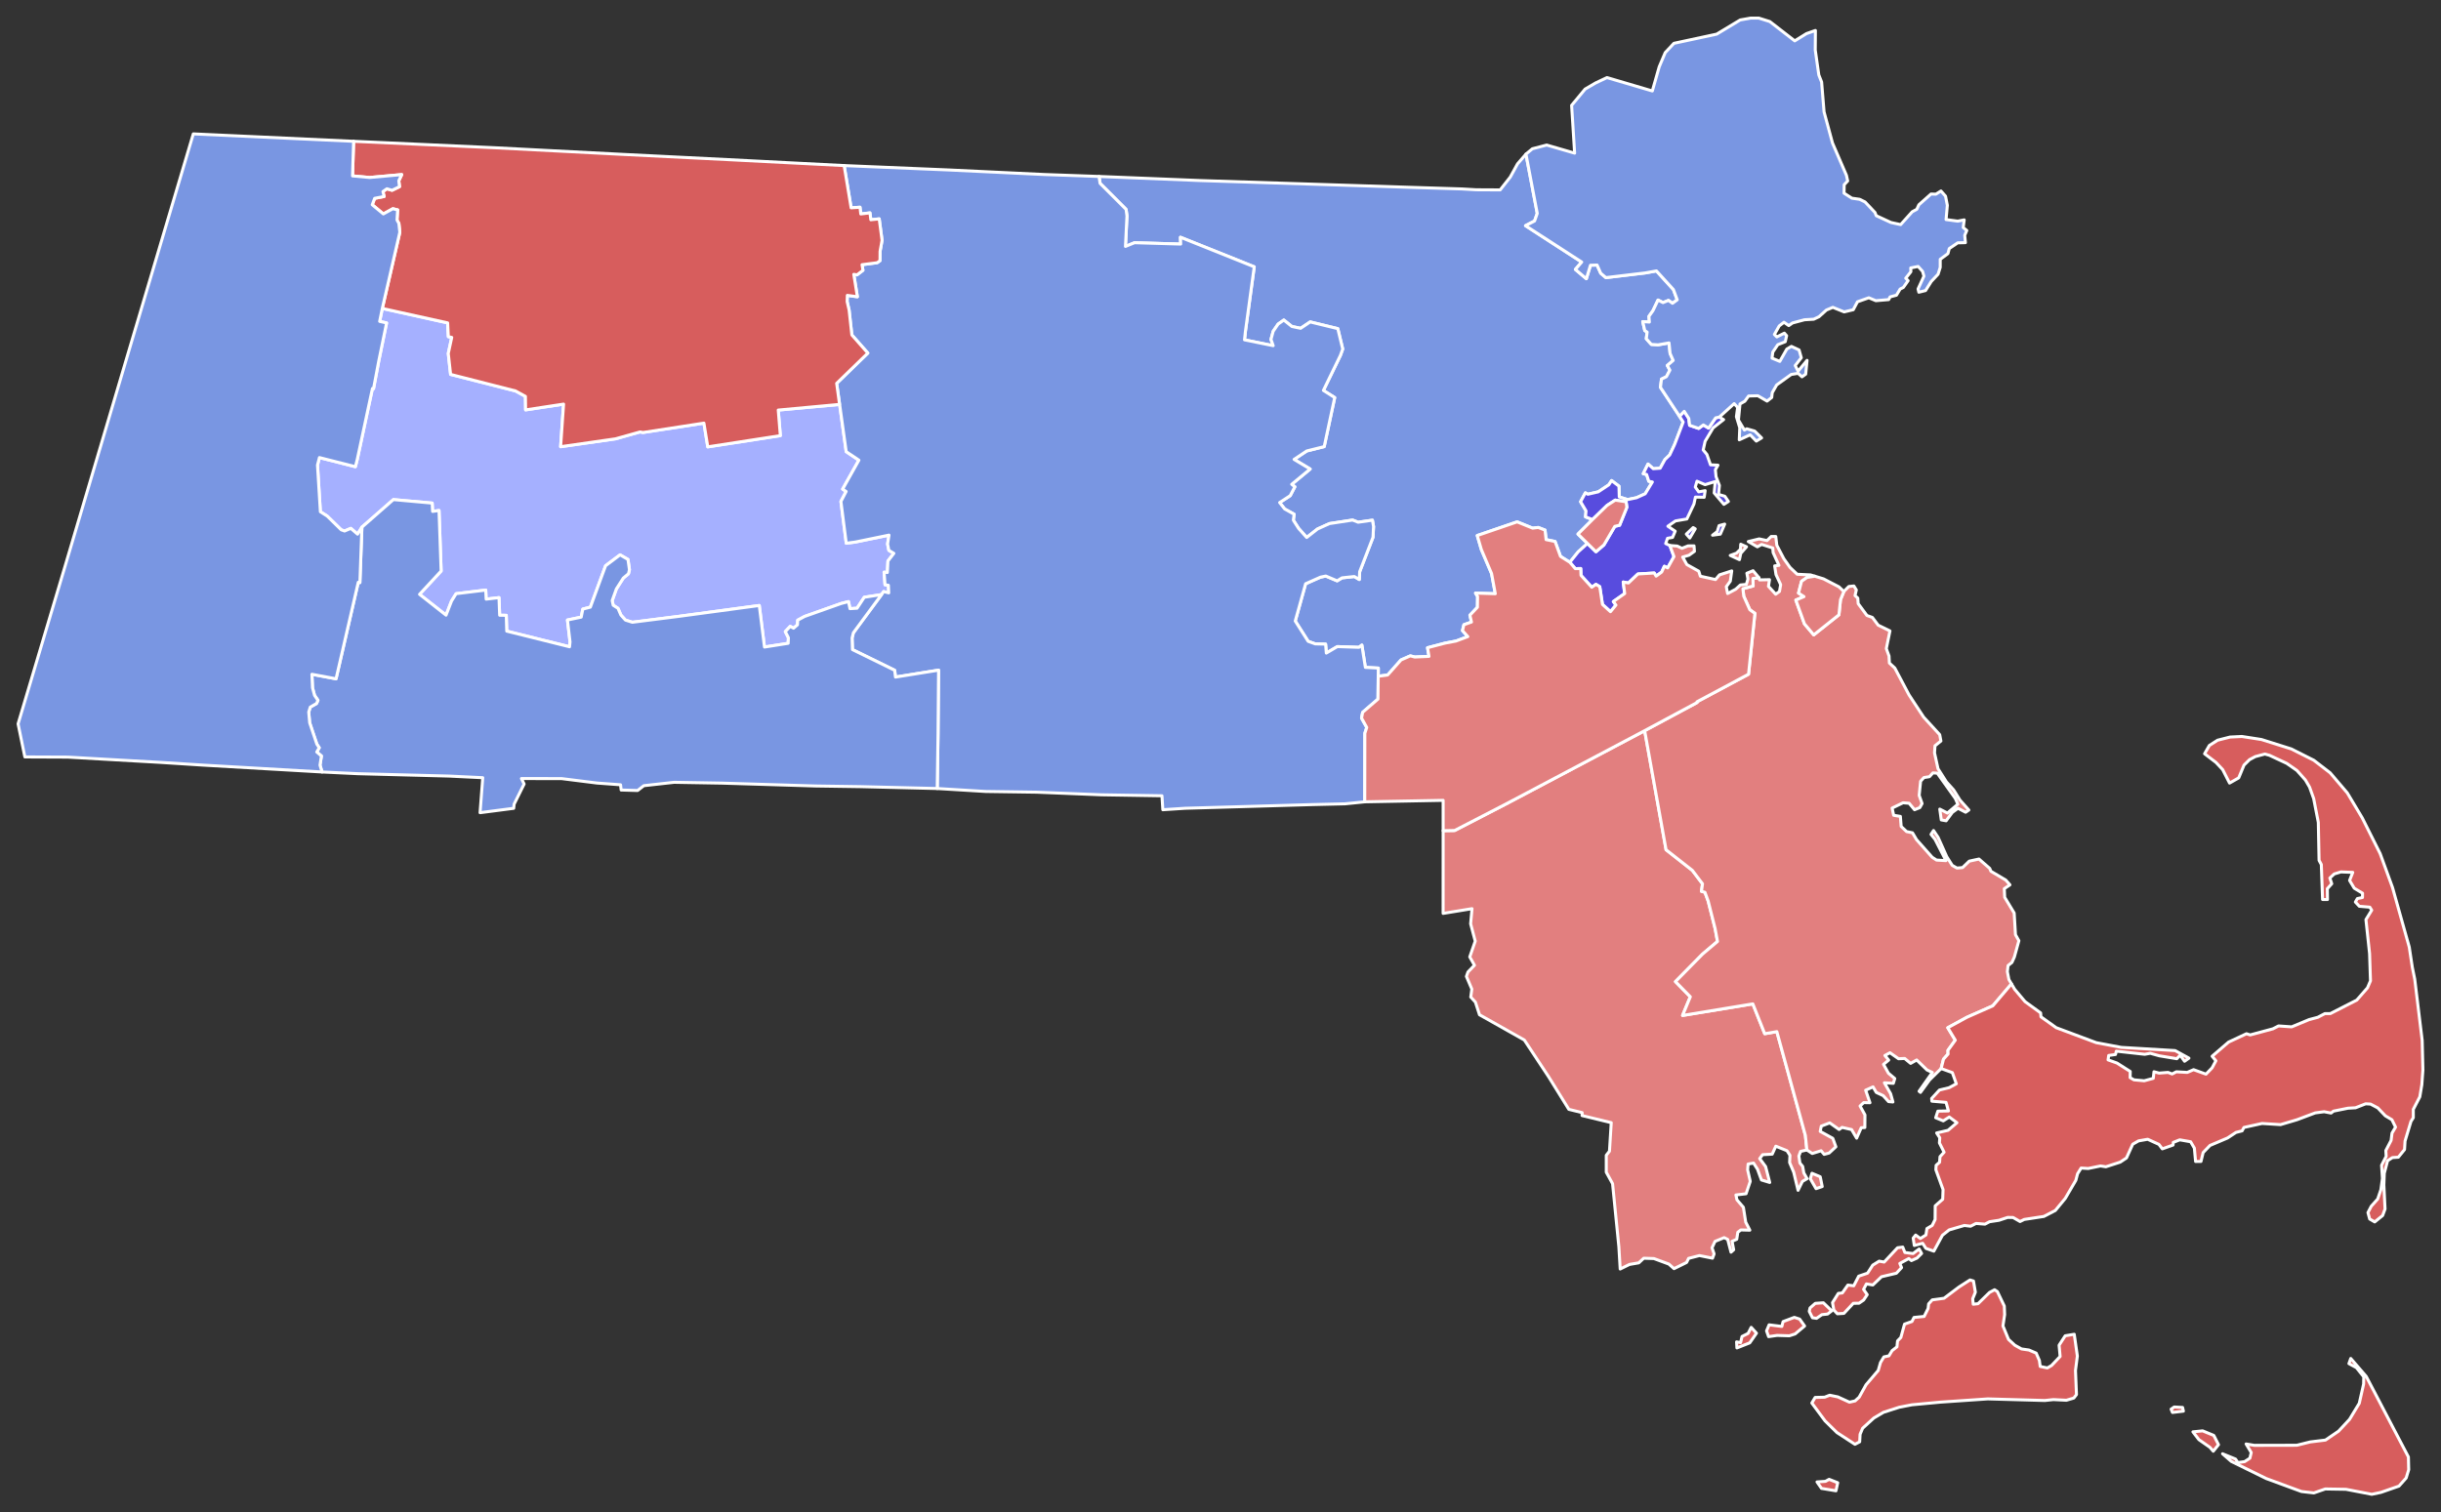 <?xml version="1.0" encoding="UTF-8" standalone="no"?>
<svg
   xmlns:dc="http://purl.org/dc/elements/1.1/"
   xmlns:cc="http://creativecommons.org/ns#"
   xmlns:rdf="http://www.w3.org/1999/02/22-rdf-syntax-ns#"
   xmlns:svg="http://www.w3.org/2000/svg"
   xmlns="http://www.w3.org/2000/svg"
   xmlns:sodipodi="http://sodipodi.sourceforge.net/DTD/sodipodi-0.dtd"
   xmlns:inkscape="http://www.inkscape.org/namespaces/inkscape"
   version="1.2"
   width="810"
   height="502"
   viewBox="0 0 810 502"
   stroke-linecap="round"
   stroke-linejoin="round"
   id="svg17"
   xml:space="preserve"
   sodipodi:docname="Massachusetts_(1912–1938)_county_map,_cb_500k.svg"
   inkscape:version="0.92.3 (2405546, 2018-03-11)"><rect x="0" y="0" width="810" height="502" fill="#333333" stroke="none"/><sodipodi:namedview
     pagecolor="#ffffff"
     bordercolor="#666666"
     borderopacity="1"
     objecttolerance="10"
     gridtolerance="10"
     guidetolerance="10"
     inkscape:pageopacity="0"
     inkscape:pageshadow="2"
     inkscape:window-width="1906"
     inkscape:window-height="1939"
     id="namedview29341"
     showgrid="false"
     inkscape:zoom="1.1467976"
     inkscape:cx="405"
     inkscape:cy="251"
     inkscape:window-x="1900"
     inkscape:window-y="0"
     inkscape:window-maximized="0"
     inkscape:current-layer="Massachusetts" /><defs
     id="defs21" /><g
     id="Massachusetts"
     transform="translate(5,5)"
     stroke="#ffffff"
     stroke-width="1"
     style="opacity:1"><path
       d="m 359.69,53.57 33.67,1.36 69.02,2.23 17.72,0.55 4.78,0.28 7.92,0.04 3.36,-4.27 2.41,-4.38 2.79,-3.22 3.75,19.67 -0.89,2.52 -3.01,1.56 18.65,12.07 -2.1,2.45 3.64,3.08 1.36,-4.47 2.2,-0.07 1.21,2.72 1.72,1.46 13.07,-1.56 3.7,-0.67 5.63,6.19 1.27,3.41 -1.57,1.15 -1.34,-0.96 -1.82,0.73 -1.64,-0.85 -1.69,3.54 -1.33,1.87 0.135,1.917 -2.181,-0.166 0.659,2.97 0.786,0.514 -0.279,2.195 1.68,1.89 2.23,0.14 3.64,-0.64 0.35,3.5 1.03,2.32 -1.95,1.67 0.86,1.56 -1.16,2.17 -1.64,0.8 -0.33,2.74 6.32,9.58 1.22,1.92 -2.85,7.45 -1.63,3.48 -1.59,1.54 -1.57,2.86 -2.3,0.16 -1.74,-1.55 -1.58,3.22 1.12,0.25 0.72,2.25 1.19,0.24 -2.38,3.92 -2.89,1.31 -2.94,0.61 -2.78,-0.87 -0.1,-3.58 -2.44,-1.85 -0.92,1.41 -3.52,2.33 -3.44,0.79 -0.83,-0.46 -1.58,2.94 1.81,3.05 -0.18,1.97 2.33,0.9 -4.83,4.82 3.16,3.12 -3.07,2.77 -2.79,3.48 -3.1,-1.96 -1.8,-4.95 -2.98,-0.61 -0.35,-3.17 -2.26,-0.87 -1.85,0.23 -5.14,-2.09 -13.24,4.54 1.36,4.65 3.39,7.97 1.24,6.7 -6.56,-0.22 0.68,1.12 -0.05,3.58 -2.5,2.65 0.53,2.26 -2.52,0.89 -0.47,1.96 1.77,1.99 -3.95,1.48 -3.64,0.69 -5.78,1.52 0.48,2.87 -4.72,0.21 -1.47,-0.38 -3.09,1.35 -4.42,4.99 -3.14,0.42 0.02,-2.71 -4.29,-0.23 -1.17,-7.4 -0.95,0.74 -7.19,-0.24 -3.65,2.15 -0.23,-2.97 -3.44,-0.08 -2.36,-0.85 -4.28,-6.74 3.44,-12.37 4.93,-2.19 1.77,-0.37 3.76,1.59 1.63,-0.99 4.08,-0.44 1.64,0.99 0.13,-2.59 4.42,-11.43 0.18,-3.57 -0.37,-2.1 -4.75,0.68 -1.84,-0.72 -7.66,1.17 -3.98,1.8 -3.58,2.81 -2.69,-3.01 -1.74,-2.73 0.26,-1.98 -3.14,-1.74 -1.67,-2.13 3.51,-2.29 1.54,-2.95 -1.04,-0.82 6.12,-5.07 -5.33,-3.2 4.2,-2.8 5.79,-1.44 3.48,-16.28 -3.75,-2.37 5.65,-11.64 0.76,-2.1 -1.63,-6.77 -9.16,-2.23 -3.17,2.12 -2.91,-0.61 -2.67,-2.13 -1.89,1.34 -1.64,2.39 -0.73,2.7 0.73,2.08 -9.51,-1.94 0.28,-2.68 2.94,-21.56 -24.48,-9.81 0.08,2.26 -15.32,-0.45 -3.01,1.23 0.5,-10.1 -0.29,-2.19 -8.63,-8.63 z"
       id="Middlesex"
       fill="#b3c4db"
       style="fill:#7996e2;fill-opacity:1" /><path
       d="m 596.26,384.44 2.75,1.16 0.66,3.25 -2.05,0.7 -1.9,-3.29 z m -122.38,-113.71 3.82,-0.07 16.92,-8.74 46.13,-24.39 7.1,39.52 8.71,6.83 3.38,4.47 -0.34,2.5 1.15,0.32 1.07,2.91 2.31,9.15 0.79,4.26 -4.93,4.17 -9.02,9.16 4.93,5.03 -2.57,6.2 23.32,-3.84 3.94,9.9 4.02,-0.69 9.47,34.45 0.5,4.83 -2.08,0.48 -0.58,1.53 0.35,2.34 0.91,1.11 0.39,2.17 1.08,1.9 -1.56,0.92 -1.44,2.95 -1.44,-6.01 -1.36,-3.22 0.11,-2.39 -0.98,-1.53 -3.71,-1.5 -1.19,2.64 -3.19,0.18 -0.97,1.3 1.96,2.64 1.37,5.28 -2.75,-0.83 -1.31,-3.57 -1.31,-2.04 -1.81,0.33 -0.15,1.92 0.87,3.82 -1.39,4.12 -3.37,0.4 0.34,1.6 2.14,2.5 0.77,4.92 1.37,2.67 -2.98,-0.08 -1.01,0.77 -0.35,2.32 -1.55,0.68 0.53,2.82 -0.89,0.8 -1.1,-4.25 -1.17,-0.58 -3.03,1.24 -1,2.14 0.7,2.01 -0.53,1.43 -4.34,-0.87 -3.6,0.93 -0.66,1.35 -4.18,2.06 -1.71,-1.52 -4.97,-1.83 -3.36,-0.11 -1.65,1.53 -3.09,0.53 -3.08,1.52 -0.44,-7.38 -2.09,-20.95 -2.09,-3.81 v -5.61 l 1.06,-1.35 0.59,-9.48 -9.68,-2.35 0.02,-0.98 -4.41,-1.09 -6.77,-10.91 -8,-12.1 -14.88,-8.39 -1.35,-4.18 -1.55,-1.7 0.36,-2.63 -1.8,-4.21 0.51,-1.46 2.16,-2.25 -1.56,-2.77 1.82,-5.23 -1.53,-5.76 0.46,-5.02 -9.59,1.57 z"
       id="Bristol"
       fill="#b8e0da"
       style="fill:#e27f7f;fill-opacity:1" /><path
       d="m 121.86,97.38 21.68,4.79 0.23,4.58 1.13,0.24 -1.15,5.33 0.77,6.95 21.54,5.49 3.29,1.8 0.06,4.49 12.6,-1.92 -0.98,14.14 18.2,-2.61 8.15,-2.29 0.99,0.18 20.21,-3.11 1.28,7.88 24.08,-3.72 -0.688,-8.487 20.363,-1.869 2.172,15.668 4.222,2.829 -5.384,9.596 1.17,0.792 -1.746,3.308 1.771,13.872 2.91,-0.38 11.27,-2.31 -0.47,2.95 0.42,2.1 1.66,1 -1.96,2.53 -0.2,3.84 -1.08,-0.12 0.31,4.18 1.11,0.16 0.12,2.53 -1.68,-0.43 -0.71,1 -5.73,0.89 -2.38,3.63 -2.36,0.15 -0.49,-2.34 -2.39,0.61 -12.18,4.32 -2.28,1.23 -0.09,1.55 -1.29,1.11 -1.11,-0.6 -1.63,1.73 1.03,2.05 -0.08,1.84 -7.86,1.24 -1.73,-13.79 -26.74,3.61 -15.38,1.95 -2.29,-0.72 -1.51,-1.67 -0.95,-2.22 -1.61,-1.04 -0.33,-1.54 1.39,-3.87 2.31,-3.62 1.7,-1.41 0.33,-1.35 -0.49,-3.4 -2.62,-1.53 -4.81,3.62 -5.05,13.74 -2.5,0.64 -0.54,2.67 -4.56,0.96 0.85,7.26 -0.16,1.62 -20.84,-5.19 -0.15,-5.24 -2.2,-0.04 -0.22,-5.84 -4.26,0.5 -0.14,-3.01 -9.83,1.2 -1.51,2.43 -1.83,4.7 -8.79,-6.92 7.16,-7.73 -0.7,-20.09 -2.13,0.3 -0.14,-2.76 -12.87,-1.16 -10.45,9.16 -1.44,2.31 -2.24,-1.92 -2.07,0.88 -1.13,-0.41 -4.66,-4.56 -2.24,-1.43 -0.96,-15.49 0.65,-2.49 11.92,3.03 0.62,-2.39 5.05,-23.58 0.36,0.08 1.75,-9.28 2.58,-12.55 -2.3,-0.52 z"
       id="Hampshire"
       fill="#b1e486"
       style="fill:#a5b0ff;fill-opacity:1" /><path
       d="m 563.27,172.65 1.55,-1.19 0.62,-1.99 1.86,-0.51 -1.44,3.33 z m -8.69,-0.37 2.26,-2.16 0.69,0.41 -1.8,3.06 z m -32.8,3.11 2.81,2.75 2.64,-2.27 3.61,-6.16 1.59,-0.37 2.41,-5.95 -0.24,-1.82 -3.61,-0.57 -2.71,1.76 -4.83,4.69 -2.33,-0.9 0.18,-1.97 -1.81,-3.05 1.58,-2.94 0.83,0.46 3.44,-0.79 3.52,-2.33 0.92,-1.41 2.44,1.85 0.1,3.58 2.78,0.87 2.94,-0.61 2.89,-1.31 2.38,-3.92 -1.19,-0.24 -0.72,-2.25 -1.12,-0.25 1.58,-3.22 1.74,1.55 2.3,-0.16 1.57,-2.86 1.59,-1.54 1.63,-3.48 2.85,-7.45 -1.22,-1.92 1.56,-1.62 1.52,2.36 0.27,2.27 3,1.03 1.57,-1.15 1.73,1.06 2.35,-3.42 1.2,-0.24 1.43,0.83 -3.48,2.74 -2.66,4.46 -0.63,2.87 1.23,1.5 1.19,3.43 2.48,0.12 -0.86,1.52 0.22,2.28 1.12,2.92 -0.3,2.99 2.1,0.61 1.18,1.73 -1.49,0.96 -3.23,-3.79 0.36,-3.79 -3.38,1.04 -2.69,-1.15 -0.56,1.94 1.14,1.6 2.14,-0.4 -0.32,2.2 -2.91,-0.06 -0.49,2.3 -2.35,4.96 -3.78,0.65 -2.52,1.75 2.43,1.66 -0.88,2.06 -1.67,0.29 -0.61,1.74 1.38,0.66 1.37,3.68 -2.1,3.75 -1.09,-0.54 -0.89,1.92 -1.84,1.36 -0.65,-1.04 -5.39,0.32 -3.15,2.99 -1.73,-0.31 0.49,3.82 -3.77,2.65 0.86,1.18 -1.81,2.19 -2.66,-2.41 -0.9,-5.9 -1.26,-0.76 -1.39,0.95 -3.57,-3.93 -0.09,-2.28 -1.81,0.04 -1.81,-2.11 2.79,-3.48 z"
       id="Suffolk"
       fill="#cbdc93"
       style="fill:#584cde;fill-opacity:1" /><path
       d="m 569.15,179.36 2.08,-0.76 1.31,-1.29 0.09,-1.67 1.92,0.85 -1.91,2.19 -0.44,2.09 z m 9.53,7.41 0.18,0.71 3.32,-0.07 -0.35,2.21 2.39,2.61 1.26,-0.9 0.4,-2.27 -1.55,-3.35 -0.44,-2.89 1.42,-0.16 -1.93,-4.24 -0.12,-1.53 -3.69,-1.18 -1.42,0.8 -3.01,-1.76 3.62,-0.88 2.59,0.56 1.41,-1.37 1.5,0.02 0.34,2.9 2.33,4.47 2.04,2.88 2.39,2.28 4.44,0.22 1.42,0.43 -2.56,0.4 -1.85,1.28 -1,3.92 1.81,1.18 -2.7,1.14 2.85,7.89 3.09,3.66 8.35,-6.65 0.52,-5.01 1.12,-2.74 1.65,-1.66 1.68,-0.17 0.81,1.31 -0.43,1.88 0.91,0.83 0.14,1.85 2.9,3.93 1.8,0.64 1.93,2.57 3.91,1.91 -1.21,5.86 0.9,2.46 0.12,2.33 1.8,1.67 4.74,8.95 4.82,7.33 5.34,5.83 0.4,2.11 -1.96,1.58 -0.16,2.36 1.16,5.26 2.79,4.38 2.39,2.65 2.1,3.37 2.95,3.31 -1.07,0.73 -2.53,-1.31 -1.88,1.36 -2.06,2.79 -1.61,-0.29 -0.5,-3.59 2.54,1.31 3.45,-2.93 -0.81,-1.89 -6,-8.42 -1.45,-0.09 -1.14,1.26 -1.85,0.29 -1.1,1.22 -0.47,4.7 0.96,2.7 -0.75,1.36 -1.75,0.7 -1.8,-2.15 -2.01,-0.16 -3.63,1.76 0.51,2.39 2.23,0.37 0.26,3.33 1.8,1.71 1.96,0.41 1.34,2.26 5.2,5.86 1.44,0.93 3.12,0.18 -3.61,-7.04 -1.34,-1.67 0.83,-1.28 1.51,2.26 2.87,6.41 1.82,2.89 1.58,0.9 1.85,-0.16 2.23,-2.14 3.22,-0.7 3.56,3.1 0.41,0.97 4.93,2.92 1.38,1.58 -1.88,1.27 0.13,2.87 3.15,5.21 0.43,7.19 1.13,2.01 -1.5,5.41 -0.81,1.8 -1.28,1.03 -0.23,2.04 0.51,2.59 0.85,1.46 -6.19,7.29 -8.58,3.79 -6.36,3.47 2.49,4.13 -2.44,3.38 0.04,1.22 -1.51,1.7 -0.79,3.12 -3.85,3.78 -3,4.13 -0.47,-0.38 4.4,-6.24 -1.76,-0.82 -3.43,-3.32 -2.01,1.13 -1.98,-1.63 -2.04,0.09 -2.83,-1.99 -1.69,0.91 1.25,1.52 -1.71,1.43 1.64,2.94 2.09,1.76 -0.48,1.59 -2.96,-0.18 2.07,3.64 0.76,2.73 -1.45,-0.13 -1.78,-1.97 -2.29,-1.07 -1.08,-1.84 -2.45,1.11 1.43,4.15 -2.07,-0.04 -1.21,1.13 1.62,2.95 -0.04,4.19 -1.2,0.07 -1.52,3.46 -1.68,-2.85 -3.16,-0.72 -0.98,0.7 -3.1,-2.2 -2.82,1.08 -0.35,1.75 4.18,2.3 1.02,2.81 -2.24,2.07 -1.65,0.44 -1,-1.2 -2.95,0.91 -1.78,-1.17 -0.5,-4.83 -9.47,-34.45 -4.02,0.69 -3.94,-9.9 -23.32,3.84 2.57,-6.2 -4.93,-5.03 9.02,-9.16 4.93,-4.17 -0.79,-4.26 -2.31,-9.15 -1.07,-2.91 -1.15,-0.32 0.34,-2.5 -3.38,-4.47 -8.71,-6.83 -7.1,-39.52 17.4,-9.35 -0.04,-0.24 17.11,-9.15 2.11,-20.19 -1.7,-1.23 -2,-4.47 -0.28,-2.49 3.4,-0.91 -0.08,-2.48 z"
       id="Plymouth"
       fill="#e4c9a0"
       style="fill:#e27f7f;fill-opacity:1" /><path
       d="m 275.11,49.96 34.89,1.46 31.5,1.5 18.19,0.65 0.35,2.3 8.63,8.63 0.29,2.19 -0.5,10.1 3.01,-1.23 15.32,0.45 -0.08,-2.26 24.48,9.81 -2.94,21.56 -0.28,2.68 9.51,1.94 -0.73,-2.08 0.73,-2.7 1.64,-2.39 1.89,-1.34 2.67,2.13 2.91,0.61 3.17,-2.12 9.16,2.23 1.63,6.77 -0.76,2.1 -5.65,11.64 3.75,2.37 -3.48,16.28 -5.79,1.44 -4.2,2.8 5.33,3.2 -6.12,5.07 1.04,0.82 -1.54,2.95 -3.51,2.29 1.67,2.13 3.14,1.74 -0.26,1.98 1.74,2.73 2.69,3.01 3.58,-2.81 3.98,-1.8 7.66,-1.17 1.84,0.72 4.75,-0.68 0.37,2.1 -0.18,3.57 -4.42,11.43 -0.13,2.59 -1.64,-0.99 -4.08,0.44 -1.63,0.99 -3.76,-1.59 -1.77,0.37 -4.93,2.19 -3.44,12.37 4.28,6.74 2.36,0.85 3.44,0.08 0.23,2.97 3.65,-2.15 7.19,0.24 0.95,-0.74 1.17,7.4 4.29,0.23 -0.02,2.71 -0.08,7.59 -5.09,4.39 -0.37,1.91 1.73,3.11 -0.63,1.93 -0.03,22.76 -6.53,0.66 -10.98,0.26 -42.1,1.22 -7.4,0.48 -0.29,-4.63 -20.06,-0.32 -21.49,-0.87 -16.95,-0.24 -16.07,-0.98 0.27,-18.04 0.18,-21.25 -14.3,2.3 -0.27,-2.26 -14,-6.86 -0.13,-3.85 0.43,-1.73 9.34,-12.68 0.71,-1 1.68,0.43 -0.12,-2.53 -1.11,-0.16 -0.31,-4.18 1.08,0.12 0.2,-3.84 1.96,-2.53 -1.66,-1 -0.42,-2.1 0.47,-2.95 -11.27,2.31 -2.91,0.38 -1.773,-13.865 1.733,-3.313 -1.162,-0.784 5.392,-9.607 -4.204,-2.818 -2.175,-15.648 -1.001,-7.035 10.34,-10.04 -5.3,-6.02 -0.91,-8.24 -0.65,-2.83 0.06,-2.07 3.33,0.46 -1.19,-7.44 1.08,0.18 1.96,-1.51 -0.3,-1.87 5.03,-0.66 0.93,-0.67 0.02,-3.07 0.66,-3.71 -0.94,-7.1 -2.78,0.29 -0.29,-2.28 -3.05,0.36 -0.25,-2.23 -2.95,0.19 z"
       id="Worcester"
       fill="#94bbeb"
       style="fill:#7996e2;fill-opacity:1" /><path
       d="m 501.36,46.16 2.13,-1.78 4.75,-1.24 9.27,2.69 -1,-15.86 4.48,-5.4 3.49,-2.04 3.77,-1.78 15.04,4.44 2.29,-8.02 1.99,-4.7 2.89,-3.09 14.19,-3.05 7.81,-4.71 3.49,-0.62 h 2.66 l 3.66,1.15 8.28,6.41 3.9,-2.41 2.96,-1.04 -0.05,6.48 1.18,8.28 0.93,2.36 0.81,9.9 2.8,10.34 4.63,10.73 0.41,1.86 -1.16,1.25 -0.04,2.81 2.58,1.66 2.58,0.37 1.8,0.88 3.28,3.47 0.45,1.1 4.87,2.25 3.22,0.7 3.84,-4.27 1.51,-0.81 0.69,-1.5 4.03,-3.57 1.62,0.05 1.68,-1.06 1.52,1.72 0.6,3.04 -0.42,4.73 3.87,0.52 2.15,-0.42 -0.33,2.56 1.19,0.96 -0.69,1.6 0.23,2.44 -2.55,0.06 -2.81,1.9 -0.44,1.68 -2.56,1.89 v 2.67 l -0.71,2.28 -2.28,2.43 -1.87,2.99 -2.24,0.56 -0.26,-1.08 1.95,-4.26 -0.44,-1.56 -1.48,-1.66 -2.46,0.5 0.06,1.25 -1.71,2.16 0.79,0.8 -1.58,2.26 -1.07,0.53 -1.22,2.04 -2.12,0.57 -0.47,0.9 -4.26,0.36 -2.32,-0.97 -3.77,1.33 -1.4,2.64 -3.03,0.72 -3.75,-1.51 -2.13,0.89 -2.47,2.23 -1.74,0.82 -3.05,0.18 -3.98,1.06 -1.25,0.87 -1.59,-1.1 -1.57,1.21 -1.61,2.84 0.81,0.81 2.5,-1.25 0.75,0.85 -0.45,2 -2.48,0.98 -1.66,2.47 -0.25,2 2.58,1.08 2.33,-4.1 1.52,-0.88 2.55,1.18 0.73,2.59 -2.02,2.58 0.95,1.88 2.98,-3.6 -0.45,4.59 -1.23,0.88 -1.29,-1.16 -2.3,0.38 -4.81,3.47 -1.48,2.58 -0.17,1.59 -1.54,1.2 -3.06,-1.77 -3.07,0.08 -1.26,1.74 -1.6,0.91 -0.51,5.32 1.98,3.35 0.78,-0.44 2.63,0.76 2.3,2.27 -1.76,1.06 -2.02,-2.09 -3.63,1.66 0.16,-4.01 -1.11,-3.65 0.41,-3.09 -1.15,-1.26 -4.94,4.47 -1.2,0.24 -2.35,3.42 -1.73,-1.06 -1.57,1.15 -3,-1.03 -0.27,-2.27 -1.52,-2.36 -1.56,1.62 -6.32,-9.58 0.33,-2.74 1.64,-0.8 1.16,-2.17 -0.86,-1.56 1.95,-1.67 -1.03,-2.32 -0.35,-3.5 -3.64,0.64 -2.23,-0.14 -1.68,-1.89 0.283,-2.192 -0.79,-0.531 -0.664,-2.958 2.194,0.151 L 542.17,100 l 1.33,-1.87 1.69,-3.54 1.64,0.85 1.82,-0.73 1.34,0.96 1.57,-1.15 -1.27,-3.41 -5.63,-6.19 -3.7,0.67 -13.07,1.56 -1.72,-1.46 -1.21,-2.72 -2.2,0.07 -1.36,4.47 -3.64,-3.08 2.1,-2.45 -18.65,-12.07 3.01,-1.56 0.89,-2.52 z"
       id="Essex"
       fill="#d8e9e9"
       style="fill:#7996e2;fill-opacity:1" /><path
       d="m 639.13,349.68 0.79,-3.12 1.51,-1.7 -0.04,-1.22 2.44,-3.38 -2.49,-4.13 6.36,-3.47 8.58,-3.79 6.19,-7.29 1.06,1.8 3.45,4.09 5.16,3.74 0.12,1.3 5.07,3.62 13.27,4.96 8.32,1.57 17.85,1.06 4.58,2.51 -1.44,1.03 -1.46,-2.01 -1.11,1.17 -5.84,-0.97 -2.97,-0.83 -1.85,0.33 -9.42,-1.04 -0.27,1.11 -2.26,0.32 -0.21,1.46 2.95,1.05 4.41,2.8 -0.04,2.04 1.26,0.74 3.41,0.31 3.02,-0.81 0.23,-2.19 1.7,0.45 2.96,-0.23 1.35,0.52 1.39,-0.72 3.64,0.2 2.1,-0.91 4.12,1.49 2.02,-2.09 1.26,-2.35 -1.25,-1.5 5.46,-4.7 5.95,-2.78 1.22,0.4 7.55,-2.03 1.86,-0.95 4.37,0.3 5.76,-2.4 2.9,-0.77 2.34,-1.22 1.82,-0.01 8.77,-4.48 3.56,-4.08 0.99,-2.32 -0.3,-9.05 -1.21,-11.27 1.92,-3.12 -0.63,-1 -3.48,-0.3 -1.31,-1.41 0.66,-1.15 1.69,-0.35 0.03,-1.42 -2.75,-1.66 -1.55,-2.59 1.05,-2.67 -3.93,-0.15 -2.21,0.67 -1.46,1.35 0.63,1.9 -1.47,1.65 0.05,3.59 -1.63,-0.01 -0.41,-11.61 -0.75,-1.39 -0.25,-12.59 -1.54,-7.9 -1.36,-3.82 -1.38,-2.35 -2.82,-3.17 -3.38,-2.35 -5.73,-2.68 -1.52,-0.42 -3.18,0.85 -1.92,1.02 -1.83,1.81 -1.75,4.23 -3.04,1.73 -2.28,-4.47 -2.24,-2.39 -3.77,-2.87 1.58,-2.75 2.74,-1.75 4.15,-1.05 3.91,-0.19 6.5,1.01 9.88,3.12 7.48,3.76 5.43,4.17 5.69,6.67 4.95,8.28 5.96,11.88 4.1,11.25 5.55,19.76 1.01,6.68 0.81,3.96 2.47,20.34 0.24,9.8 -0.36,4.94 -0.67,3.99 -2.16,4.17 V 366 l -0.78,1.24 -1.96,6.51 -0.17,2.82 -2.06,2.54 -1.98,0.13 -1.58,1.03 -1.1,4.16 -0.14,3.88 0.39,7.99 -0.8,2.17 -2.63,2.12 -1.67,-0.98 -0.57,-2.12 1.08,-2.09 2.15,-2.41 1.06,-3.12 0.51,-3.72 -0.28,-4.36 1.52,-2.95 -0.11,-1.95 1.75,-3.36 0.3,-2.42 1.18,-1.99 -1.21,-2.45 -2.18,-1.3 -2.51,-2.63 -2.41,-1.27 -1.61,-0.09 -3.37,1.32 -2.5,0.14 -4.81,0.97 -0.8,0.64 -2.3,-0.44 -2.97,0.39 -6.06,2.28 -5.44,1.61 -6.15,-0.38 -5.99,1.32 -0.61,1.13 -2.03,0.52 -2.81,1.85 -5.81,2.47 -2.28,2.36 -0.72,2.95 -1.79,0.01 -0.41,-4.43 -1.24,-2.12 -3.61,-0.63 -2.15,0.85 -0.07,0.88 -3.56,1.26 -1.14,-1.49 -3.71,-1.69 -3.03,0.53 -1.94,1.11 -2.07,4.56 -2.06,1.38 -4.78,1.55 -1.79,-0.27 -4.08,0.84 -2.34,-0.15 -1.18,1.89 -0.57,2.17 -3.51,6.01 -3.31,4.02 -3.79,1.97 -6.51,1 -1.4,0.69 -2.31,-1.33 -1.79,-0.03 -2.88,0.95 -3.15,0.48 -1.51,0.8 -2.98,-0.23 -1.79,0.92 -2.07,-0.25 -5.04,1.47 -2.23,1.78 -2.86,5.28 -2.63,-0.92 -1.08,-1.69 -2.77,0.72 -0.37,-2.44 0.82,-1.02 1.56,1.15 1.85,-1.18 0.33,-2.12 1.75,-1.04 0.96,-1.96 0.04,-4.55 2.48,-2.18 0.12,-3.2 -2.39,-6.59 0.09,-1.48 1.14,-1.01 0.14,-1.85 1.36,-1.48 -1.55,-3.1 0.12,-1.69 -1.04,-1.61 3.8,-0.88 2.93,-2.52 -2.53,-1.89 -2,1.28 -2.52,-1.04 0.72,-2.19 3.51,-0.07 -0.79,-2.84 -4.7,-0.4 -0.08,-0.88 2.59,-2.82 3.22,-0.78 2.38,-1.29 -1.32,-3.71 z"
       id="Barnstable"
       fill="#cdec98"
       style="fill:#d75d5d;fill-opacity:1" /><path
       d="m 115.09,169.99 10.45,-9.16 12.87,1.16 0.14,2.76 2.13,-0.3 0.7,20.09 -7.16,7.73 8.79,6.92 1.83,-4.7 1.51,-2.43 9.83,-1.2 0.14,3.01 4.26,-0.5 0.22,5.84 2.2,0.04 0.15,5.24 20.84,5.19 0.16,-1.62 -0.85,-7.26 4.56,-0.96 0.54,-2.67 2.5,-0.64 5.05,-13.74 4.81,-3.62 2.62,1.53 0.49,3.4 -0.33,1.35 -1.7,1.41 -2.31,3.62 -1.39,3.87 0.33,1.54 1.61,1.04 0.95,2.22 1.51,1.67 2.29,0.72 15.38,-1.95 26.74,-3.61 1.73,13.79 7.86,-1.24 0.08,-1.84 -1.03,-2.05 1.63,-1.73 1.11,0.6 1.29,-1.11 0.09,-1.55 2.28,-1.23 12.18,-4.32 2.39,-0.61 0.49,2.34 2.36,-0.15 2.38,-3.63 5.73,-0.89 -9.34,12.68 -0.43,1.73 0.13,3.85 14,6.86 0.27,2.26 14.3,-2.3 -0.18,21.25 -0.27,18.04 -25.32,-0.62 -15.05,-0.22 -31.04,-0.95 -15.9,-0.27 -10.05,1.12 -2.05,1.6 -5.47,-0.16 -0.2,-1.74 -7.83,-0.58 -11.73,-1.47 -13.33,-0.02 0.89,1.81 -3.31,6.67 -0.15,1.4 -11.16,1.45 0.89,-11.61 -11.14,-0.54 -30.23,-0.79 -11.95,-0.57 -0.69,-2.27 0.48,-3.04 -1.55,-1.32 0.82,-1.42 -0.79,-1.18 -2.38,-7.09 -0.32,-3.57 0.51,-1.64 2.09,-1.21 0.46,-1.05 -1.12,-1.63 -0.68,-2.53 -0.2,-4.48 8.01,1.5 7.37,-32.04 0.54,0.11 z"
       id="Hampden"
       fill="#d5bca5"
       style="fill:#7996e2;fill-opacity:1" /><path
       d="m 597.22,186.26 2.88,0.88 5.12,2.65 1.63,1.54 -1.12,2.74 -0.52,5.01 -8.35,6.65 -3.09,-3.66 -2.85,-7.89 2.7,-1.14 -1.81,-1.18 1,-3.92 1.85,-1.28 z m -73.77,-18.81 4.83,-4.69 2.71,-1.76 3.61,0.57 0.24,1.82 -2.41,5.95 -1.59,0.37 -3.61,6.16 -2.64,2.27 -2.81,-2.75 -3.16,-3.12 z m -71.11,52.01 3.14,-0.42 4.42,-4.99 3.09,-1.35 1.47,0.38 4.72,-0.21 -0.48,-2.87 5.78,-1.52 3.64,-0.69 3.95,-1.48 -1.77,-1.99 0.47,-1.96 2.52,-0.89 -0.53,-2.26 2.5,-2.65 0.05,-3.58 -0.68,-1.12 6.56,0.22 -1.24,-6.7 -3.39,-7.97 -1.36,-4.65 13.24,-4.54 5.14,2.09 1.85,-0.23 2.26,0.87 0.35,3.17 2.98,0.61 1.8,4.95 3.1,1.96 1.81,2.11 1.81,-0.04 0.09,2.28 3.57,3.93 1.39,-0.95 1.26,0.76 0.9,5.9 2.66,2.41 1.81,-2.19 -0.86,-1.18 3.77,-2.65 -0.49,-3.82 1.73,0.31 3.15,-2.99 5.39,-0.32 0.65,1.04 1.84,-1.36 0.89,-1.92 1.09,0.54 2.1,-3.75 -1.37,-3.68 2.44,0.18 1.58,0.75 2,-0.8 2,-0.02 0.14,1.83 -1.8,1.29 -2.11,0.61 1.39,2.49 3.95,2.2 0.53,1.66 5.03,1.11 1.32,-1.55 4.07,-1.32 -0.48,3.42 -1.33,1.82 0.44,2.27 2.69,-1.43 1.55,-1.41 1.98,-0.19 0.52,-1.78 -0.35,-1.92 2.05,-0.84 1.96,2.33 -2.01,0.25 0.08,2.48 -3.4,0.91 0.28,2.49 2,4.47 1.7,1.23 -2.11,20.19 -17.11,9.15 0.04,0.24 -17.4,9.35 -46.13,24.39 -16.92,8.74 -3.82,0.07 v -10.07 l -26.01,0.49 0.03,-22.76 0.63,-1.93 -1.73,-3.11 0.37,-1.91 5.09,-4.39 z"
       id="Norfolk"
       fill="#dbe5d2"
       style="fill:#e27f7f;fill-opacity:1" /><path
       d="m 112.34,41.9 47.04,2.15 42.4,2.2 34.72,1.73 38.61,1.98 2.32,14.02 2.95,-0.19 0.25,2.23 3.05,-0.36 0.29,2.28 2.78,-0.29 0.94,7.1 -0.66,3.71 -0.02,3.07 -0.93,0.67 -5.03,0.66 0.3,1.87 -1.96,1.51 -1.08,-0.18 1.19,7.44 -3.33,-0.46 -0.06,2.07 0.65,2.83 0.91,8.24 5.3,6.02 -10.34,10.04 0.953,6.986 -20.337,1.883 0.694,8.491 -24.08,3.72 -1.28,-7.88 -20.21,3.11 -0.99,-0.18 -8.15,2.29 -18.2,2.61 0.98,-14.14 -12.6,1.92 -0.06,-4.49 -3.29,-1.8 -21.54,-5.49 -0.77,-6.95 1.15,-5.33 -1.13,-0.24 -0.23,-4.58 -21.68,-4.79 5.81,-25.29 -0.31,-2.95 -0.62,-1.1 0.21,-3.37 -1.59,-0.39 -3.15,1.73 -3.69,-3.05 0.81,-2.13 3.13,-0.61 -0.39,-1.64 1.32,-0.92 1.7,0.5 2.48,-1.2 -0.24,-1.95 0.97,-2.06 -10.64,0.96 -5.68,-0.52 z"
       id="Franklin"
       fill="#9a94d1"
       style="fill:#d75d5d;fill-opacity:1" /><path
       d="m 603.08,427.38 1.93,-3.07 1.33,-0.15 1.84,-2.61 1.95,0.24 1.65,-3.2 2.93,-0.99 1.72,-2.67 2.13,-1.32 1.67,0.3 4.43,-4.74 1.73,-0.23 0.71,1.8 2.72,0.35 2.01,-1.51 0.82,1.48 -1.53,1.53 -1.86,0.84 -0.86,-0.68 -2.98,1.62 0.58,1.39 -1.72,1.86 -4.95,1.17 -2.86,2.73 -2.13,-0.35 -0.95,1.82 1.21,1.74 -1.21,1.81 -1.51,1.04 -1.89,0.02 -3.13,3.35 -2.16,0.13 -1.18,-1.25 z m -5.14,59.51 2.79,-0.19 1.23,-0.67 2.85,1.13 -0.58,2.68 -4.8,-0.8 z m -1.72,-26.19 1.1,-1.85 3.14,-0.08 1.69,-0.66 2.71,0.56 3.84,1.75 1.87,-0.42 1.35,-1.23 2.28,-4.11 4.05,-4.76 0.75,-2.62 1.13,-1.89 1.68,-0.35 1.04,-1.72 1.62,-1.27 0.19,-1.97 1.1,-1.13 1.22,-4.44 2.47,-0.87 0.67,-1.34 3.37,-0.34 1.31,-2.63 0.17,-1.53 1.21,-1.34 3.92,-0.53 4.93,-3.72 3.68,-2.36 1.15,0.35 0.63,3.71 -0.89,2.19 0.18,1.81 1.6,-0.18 3.81,-3.73 1.68,-0.9 0.92,0.61 2.3,4.8 0.11,2.86 -0.56,3.74 1.85,4.48 2.11,1.94 2.2,1.22 2.47,0.36 2.4,1.03 1.06,2.45 0.27,1.97 2.37,0.5 1.4,-0.81 2.84,-3 -0.34,-3.74 2.03,-3.13 3,-0.5 1.03,7.22 -0.62,4.8 0.33,8 -0.89,1.15 -2.47,0.73 -4.31,-0.22 -2.83,0.3 -18.93,-0.53 -15.66,1.07 -9.51,0.89 -4.2,0.81 -5.25,1.69 -3.2,1.9 -3.72,3.39 -0.84,2.02 -0.13,2.47 -1.57,0.83 -5.98,-3.9 -3.93,-3.86 z m -0.6,-31.55 1.75,-1.53 2.68,-0.19 2.78,2.67 -1.38,1.07 -1.89,0.2 -1.78,1.22 -1.35,-0.19 -1.07,-2.13 z m -14.42,7.61 0.84,-2.01 4.23,0.53 0.41,-1.61 3.73,-1.4 1.77,0.57 1.64,2.3 -3.14,2.63 -1.92,0.62 -4.08,-0.13 -2.81,0.41 z m -9.95,3.64 1.33,0.25 0.48,-2.04 2.01,-1.01 1.03,-2.02 1.75,1.94 -2.23,3.21 -4.26,1.68 z"
       id="Dukes"
       fill="#e8ead8"
       style="fill:#d75d5d;fill-opacity:1" /><path
       d="m 732.51,477.55 4.31,1.75 0.77,1.16 2.24,-0.3 1.75,-1.14 0.45,-1.88 -1.7,-2.85 2.74,0.46 14.08,-0.03 4.49,-1.11 5.02,-0.61 4.34,-2.95 3.65,-3.92 3.23,-5.34 1.44,-6.39 0.05,-2.39 -2.44,-3.05 -2.49,-1.34 0.61,-1.71 5.14,5.97 13.99,26.72 0.1,4.24 -0.84,2.75 -2.39,2.69 -5.97,2.08 -3.05,0.64 -8.59,-1.66 -6.83,-0.11 -3.81,1.32 -4.1,-0.47 -11.72,-4.32 -11.57,-5.68 z m -9.83,-7.28 3.22,-0.33 3.71,1.52 1.56,3.07 -1.74,2.17 -1.11,-1.29 -3.66,-2.56 z m -7.24,-7.53 1.03,-0.72 2.77,0.15 0.28,1.23 -3.63,0.43 z"
       id="Nantucket"
       fill="#bbea90"
       style="fill:#d75d5d;fill-opacity:1" /><path
       d="m 112.34,41.9 -0.36,11.49 5.68,0.52 10.64,-0.96 -0.97,2.06 0.24,1.95 -2.48,1.2 -1.7,-0.5 -1.32,0.92 0.39,1.64 -3.13,0.61 -0.81,2.13 3.69,3.05 3.15,-1.73 1.59,0.39 -0.21,3.37 0.62,1.1 0.31,2.95 -5.81,25.29 -0.88,4.29 2.3,0.52 -2.58,12.55 -1.75,9.28 -0.36,-0.08 -5.05,23.58 -0.62,2.39 -11.92,-3.03 -0.65,2.49 0.96,15.49 2.24,1.43 4.66,4.56 1.13,0.41 2.07,-0.88 2.24,1.92 1.44,-2.31 -0.67,18.39 -0.54,-0.11 -7.37,32.04 -8.01,-1.5 0.2,4.48 0.68,2.53 1.12,1.63 -0.46,1.05 -2.09,1.21 -0.51,1.64 0.32,3.57 2.38,7.09 0.79,1.18 -0.82,1.42 1.55,1.32 -0.48,3.04 0.69,2.27 L 62.63,248.98 48.26,248.06 17.5,246.31 3.25,246.25 1,235.27 16.71,182.54 38.34,109.5 59.14,39.44 Z"
       id="Berkshire"
       fill="#cde2b7"
       style="fill:#7996e2;fill-opacity:1" /></g></svg>